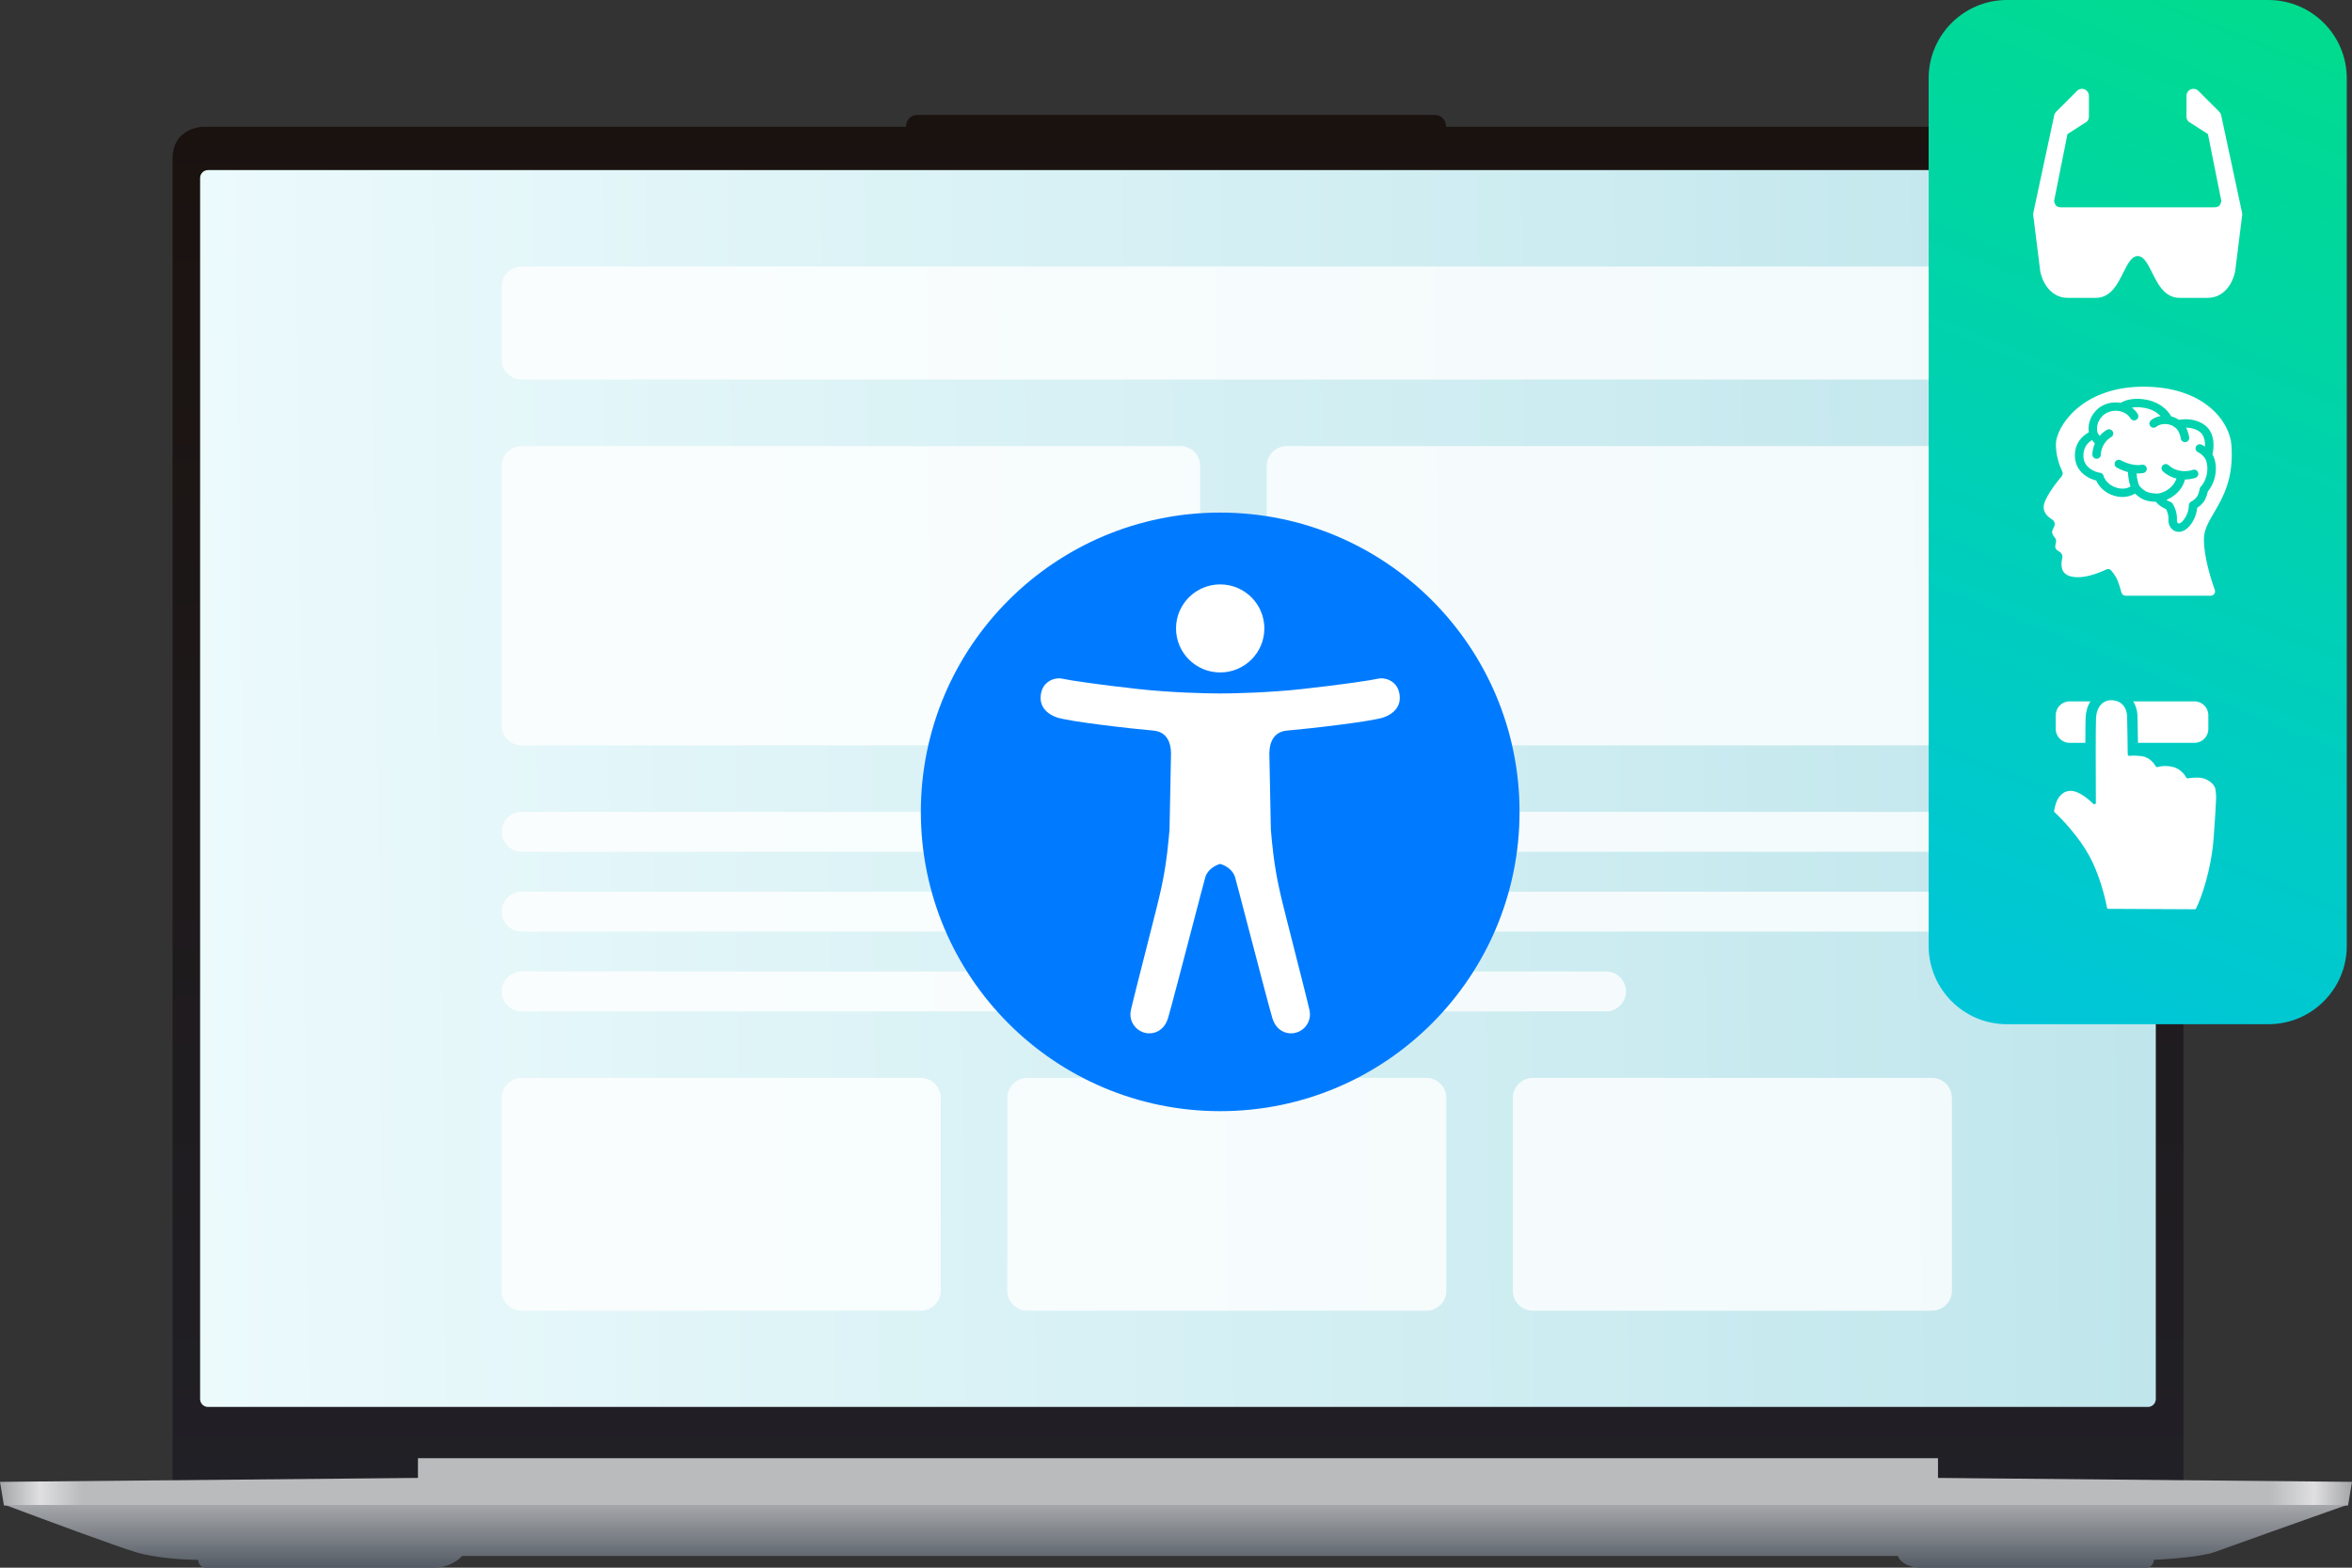 <svg width="450" height="300" viewBox="0 0 450 300" fill="none" xmlns="http://www.w3.org/2000/svg">
<rect x="0" y="0" width="450" height="300" fill="#333333" stroke="none"/>
<path d="M33.014 30.292V284.318H417.749V30.292C417.749 28.282 416.693 24.261 412.468 24.261H276.679C276.679 23.508 276.227 22 274.416 22H175.592C173.782 22 173.329 23.508 173.329 24.261H39.049C37.038 24.261 33.014 25.467 33.014 30.292Z" fill="url(#paint0_linear_5638_1205)"/>
<path d="M0.754 288.097L0 283.574L79.964 282.82V279.051H370.79V282.82L450 283.574L449.246 288.097H0.754Z" fill="url(#paint1_linear_5638_1205)"/>
<path d="M423.756 297C426.167 296.1 441.59 290.625 449 288H1C7.656 290.5 21.949 295.8 25.867 297C29.786 298.2 35.538 298.5 37.924 298.5C37.924 299 38.226 300 39.431 300H83.138C85.85 300 87.784 298.5 88.412 297.75H363.095C363.346 298.5 364.602 300 367.616 300H410.569C411.774 300 412.076 299 412.076 298.5C414.964 298.375 421.345 297.9 423.756 297Z" fill="url(#paint2_linear_5638_1205)"/>
<path d="M38.288 34.056C38.288 33.223 38.964 32.548 39.797 32.548H410.953C411.786 32.548 412.462 33.223 412.462 34.056V267.73C412.462 268.563 411.786 269.238 410.953 269.238H39.797C38.964 269.238 38.288 268.563 38.288 267.73V34.056Z" fill="url(#paint3_linear_5638_1205)"/>
<g opacity="0.8">
<path d="M96 54.818C96 52.709 97.71 51 99.818 51H372.182C374.291 51 376 52.709 376 54.818V68.818C376 70.927 374.291 72.636 372.182 72.636H99.818C97.71 72.636 96 70.927 96 68.818V54.818Z" fill="white"/>
<path d="M96 89.182C96 87.073 97.71 85.364 99.818 85.364H225.818C227.927 85.364 229.636 87.073 229.636 89.182V138.818C229.636 140.927 227.927 142.636 225.818 142.636H99.818C97.71 142.636 96 140.927 96 138.818V89.182Z" fill="white"/>
<path d="M96 210.091C96 207.982 97.71 206.273 99.818 206.273H176.182C178.291 206.273 180 207.982 180 210.091V247C180 249.109 178.291 250.818 176.182 250.818H99.818C97.71 250.818 96 249.109 96 247V210.091Z" fill="white"/>
<path d="M192.727 210.091C192.727 207.982 194.437 206.273 196.545 206.273H272.909C275.018 206.273 276.727 207.982 276.727 210.091V247C276.727 249.109 275.018 250.818 272.909 250.818H196.545C194.437 250.818 192.727 249.109 192.727 247V210.091Z" fill="white"/>
<path d="M289.455 210.091C289.455 207.982 291.164 206.273 293.273 206.273H369.636C371.745 206.273 373.455 207.982 373.455 210.091V247C373.455 249.109 371.745 250.818 369.636 250.818H293.273C291.164 250.818 289.455 249.109 289.455 247V210.091Z" fill="white"/>
<path d="M96 159.182C96 157.073 97.71 155.364 99.818 155.364H225.818C227.927 155.364 229.636 157.073 229.636 159.182C229.636 161.291 227.927 163 225.818 163H99.818C97.71 163 96 161.291 96 159.182Z" fill="white"/>
<path d="M96 174.455C96 172.346 97.71 170.636 99.818 170.636H225.818C227.927 170.636 229.636 172.346 229.636 174.455C229.636 176.563 227.927 178.273 225.818 178.273H99.818C97.71 178.273 96 176.563 96 174.455Z" fill="white"/>
<path d="M96 189.727C96 187.619 97.71 185.909 99.818 185.909H194C196.109 185.909 197.818 187.619 197.818 189.727C197.818 191.836 196.109 193.545 194 193.545H99.818C97.71 193.545 96 191.836 96 189.727Z" fill="white"/>
<path d="M242.364 159.182C242.364 157.073 244.073 155.364 246.182 155.364H372.182C374.291 155.364 376 157.073 376 159.182C376 161.291 374.291 163 372.182 163H246.182C244.073 163 242.364 161.291 242.364 159.182Z" fill="white"/>
<path d="M242.364 174.455C242.364 172.346 244.073 170.636 246.182 170.636H372.182C374.291 170.636 376 172.346 376 174.455C376 176.563 374.291 178.273 372.182 178.273H246.182C244.073 178.273 242.364 176.563 242.364 174.455Z" fill="white"/>
<path d="M242.364 189.727C242.364 187.619 244.073 185.909 246.182 185.909H307.273C309.381 185.909 311.091 187.619 311.091 189.727C311.091 191.836 309.381 193.545 307.273 193.545H246.182C244.073 193.545 242.364 191.836 242.364 189.727Z" fill="white"/>
<path d="M242.364 89.182C242.364 87.073 244.073 85.364 246.182 85.364H372.182C374.291 85.364 376 87.073 376 89.182V138.818C376 140.927 374.291 142.636 372.182 142.636H246.182C244.073 142.636 242.364 140.927 242.364 138.818V89.182Z" fill="white"/>
</g>
<circle cx="233.456" cy="155.364" r="57.273" fill="#007BFF"/>
<path d="M223.76 158.805C223.189 165.329 222.619 168.45 221.193 174.123C220.738 175.936 220.107 178.417 219.45 180.999C218.053 186.493 216.54 192.447 216.346 193.412C216.061 194.83 216.631 196.532 218.342 197.383C220.053 198.234 222.619 197.667 223.475 194.83C223.986 193.133 226.233 184.531 228.078 177.469C229.317 172.728 230.374 168.68 230.603 167.882C231.06 166.294 232.695 165.518 233.455 165.329C234.215 165.518 235.85 166.294 236.306 167.882C236.536 168.68 237.593 172.728 238.832 177.469C240.676 184.531 242.923 193.133 243.435 194.83C244.291 197.667 246.857 198.234 248.568 197.383C250.279 196.532 250.849 194.83 250.564 193.412C250.37 192.447 248.856 186.493 247.459 180.999C246.803 178.417 246.172 175.936 245.717 174.123C244.291 168.45 243.72 165.329 243.15 158.805C243.055 154.267 242.865 145.019 242.865 144.338C242.865 143.487 242.865 140.083 246.287 139.8C249.709 139.516 262.541 138.098 264.822 137.247C267.103 136.396 268.244 134.694 267.673 132.425C267.103 130.155 264.822 129.588 263.681 129.872C262.541 130.155 256.837 131.006 249.138 131.857C242.979 132.538 236.116 132.708 233.455 132.708C230.794 132.708 223.931 132.538 217.772 131.857C210.072 131.006 204.369 130.155 203.229 129.872C202.088 129.588 199.807 130.155 199.237 132.425C198.666 134.694 199.807 136.396 202.088 137.247C204.369 138.098 217.201 139.516 220.623 139.8C224.045 140.083 224.045 143.487 224.045 144.338C224.045 145.019 223.855 154.267 223.76 158.805Z" fill="white"/>
<path d="M241.905 120.259C241.905 124.91 238.122 128.681 233.455 128.681C228.788 128.681 225.005 124.91 225.005 120.259C225.005 115.607 228.788 111.836 233.455 111.836C238.122 111.836 241.905 115.607 241.905 120.259Z" fill="white"/>
<path d="M369 15C369 6.716 375.716 0 384 0H434C442.284 0 449 6.716 449 15V181C449 189.284 442.284 196 434 196H384C375.716 196 369 189.284 369 181V15Z" fill="url(#paint4_linear_5638_1205)"/>
<path fill-rule="evenodd" clip-rule="evenodd" d="M398.844 17.102C399.342 17.308 399.667 17.794 399.667 18.333V22.333C399.667 22.687 399.526 23.026 399.276 23.276L395.562 25.657L393.008 38.423C393.012 38.454 393.017 38.49 393.024 38.531C393.051 38.694 393.102 38.89 393.193 39.07C393.28 39.246 393.391 39.38 393.531 39.474C393.664 39.562 393.9 39.667 394.333 39.667H423.667C424.1 39.667 424.336 39.562 424.469 39.474C424.609 39.38 424.72 39.246 424.807 39.07C424.898 38.89 424.949 38.694 424.976 38.531C424.983 38.49 424.988 38.454 424.992 38.423L422.438 25.657L418.724 23.276C418.474 23.026 418.333 22.687 418.333 22.333V18.333C418.333 17.794 418.658 17.308 419.156 17.102C419.655 16.895 420.228 17.009 420.609 17.391L424.609 21.391C424.791 21.572 424.917 21.803 424.97 22.054L428.97 40.721C429.002 40.867 429.008 41.017 428.99 41.165L427.656 51.832L427.634 51.966C427.626 52.008 427.614 52.064 427.599 52.133C427.568 52.27 427.52 52.458 427.452 52.681C427.317 53.123 427.093 53.724 426.735 54.339C426.017 55.57 424.65 57 422.333 57H417C415.473 57 414.381 56.207 413.601 55.27C412.876 54.4 412.317 53.283 411.844 52.335L411.807 52.263C411.289 51.225 410.857 50.378 410.351 49.77C409.881 49.207 409.473 49 409 49C408.527 49 408.119 49.207 407.649 49.77C407.143 50.378 406.711 51.225 406.193 52.263L406.156 52.335C405.683 53.283 405.124 54.4 404.399 55.27C403.619 56.207 402.527 57 401 57H395.667C393.35 57 391.983 55.57 391.265 54.339C390.907 53.724 390.683 53.123 390.548 52.681C390.48 52.458 390.432 52.27 390.401 52.133C390.386 52.064 390.374 52.008 390.366 51.966C390.365 51.961 390.344 51.832 390.344 51.832L389.01 41.165C388.992 41.017 388.998 40.867 389.03 40.721L393.03 22.054C393.083 21.803 393.209 21.572 393.391 21.391L397.391 17.391C397.772 17.009 398.345 16.895 398.844 17.102Z" fill="white"/>
<path d="M405.748 78.731L405.736 78.728C405.722 78.725 405.707 78.721 405.694 78.717C405.022 78.519 403.355 78.443 402.183 79.68C401.014 80.915 401.158 82.336 401.349 82.868C401.466 83.08 401.59 83.268 401.706 83.427C402.071 83.002 402.526 82.604 403.089 82.267C403.472 82.038 403.971 82.158 404.203 82.536C404.436 82.913 404.314 83.406 403.931 83.635C402.318 84.601 401.939 86.3 401.951 86.974C401.958 87.416 401.601 87.78 401.153 87.788C400.705 87.795 400.336 87.443 400.328 87.001C400.32 86.5 400.435 85.708 400.801 84.87C400.641 84.693 400.462 84.471 400.282 84.21C399.49 84.659 398.517 85.647 398.613 87.375C398.672 88.437 399.186 89.154 399.832 89.645C400.5 90.152 401.295 90.401 401.796 90.47C402.124 90.515 402.392 90.752 402.471 91.07C402.59 91.543 403.267 92.832 404.958 93.336C406.198 93.704 407.116 93.402 407.619 93.1C407.436 92.588 407.322 92.046 407.25 91.56C407.184 91.114 407.15 90.69 407.136 90.34L407.08 90.325C406.192 90.084 405.429 89.734 404.978 89.47C404.592 89.245 404.465 88.754 404.693 88.374C404.922 87.994 405.419 87.868 405.805 88.094C406.135 88.286 406.764 88.579 407.51 88.782C408.261 88.986 409.063 89.079 409.769 88.941C410.209 88.855 410.635 89.137 410.722 89.571C410.809 90.004 410.523 90.425 410.084 90.511C409.647 90.596 409.206 90.619 408.775 90.6C408.792 90.823 408.817 91.071 408.855 91.328C408.942 91.913 409.086 92.492 409.299 92.932C409.478 93.174 409.985 93.728 410.654 94.073C410.958 94.229 411.391 94.335 411.855 94.392C412.29 94.446 412.691 94.45 412.924 94.438C414.318 94.249 415.919 93.146 416.416 91.578C415.54 91.365 414.634 90.942 413.815 90.194C413.486 89.894 413.466 89.388 413.77 89.064C414.075 88.74 414.588 88.72 414.917 89.02C416.524 90.487 418.654 90.237 419.499 89.924C419.919 89.768 420.387 89.978 420.544 90.391C420.702 90.805 420.489 91.266 420.07 91.421C419.61 91.592 418.889 91.752 418.049 91.761C417.58 93.652 416.062 95.02 414.483 95.659C414.775 95.839 415.078 95.978 415.277 96.052C415.44 96.113 415.579 96.224 415.673 96.368C415.992 96.859 416.605 98.134 416.498 99.463C416.462 99.902 416.667 100.111 416.766 100.155C416.795 100.169 417.106 100.291 417.667 99.641C418.602 98.556 418.796 97.204 418.78 96.731C418.769 96.406 418.958 96.106 419.259 95.973C419.39 95.915 419.866 95.638 420.251 95.167C420.401 94.984 420.542 94.694 420.655 94.359C420.765 94.034 420.828 93.729 420.852 93.565C420.876 93.391 420.958 93.23 421.085 93.106C421.376 92.821 422.147 91.756 422.303 90.24C422.46 88.716 421.951 87.776 421.796 87.587C421.788 87.577 421.781 87.568 421.774 87.558C421.315 86.96 420.729 86.622 420.559 86.55C420.147 86.376 419.956 85.906 420.133 85.5C420.309 85.094 420.786 84.906 421.197 85.079C421.364 85.15 421.606 85.278 421.878 85.467C421.89 85.229 421.889 84.981 421.868 84.733C421.798 83.907 421.525 83.182 420.961 82.713C420.329 82.189 419.538 81.942 418.762 81.862C418.584 81.843 418.41 81.834 418.242 81.832C418.31 81.958 418.37 82.084 418.422 82.205C418.671 82.775 418.804 83.339 418.853 83.71C418.91 84.148 418.596 84.549 418.152 84.605C417.708 84.662 417.301 84.352 417.244 83.914C417.213 83.681 417.117 83.261 416.932 82.837C416.743 82.404 416.499 82.051 416.219 81.851C416.206 81.842 416.194 81.832 416.182 81.823C416.088 81.749 415.805 81.548 415.508 81.403C415.388 81.345 415.234 81.292 415.077 81.25C414.923 81.209 414.794 81.185 414.735 81.177L414.734 81.177C413.502 81.008 412.752 81.491 412.618 81.622C412.298 81.932 411.785 81.927 411.471 81.612C411.157 81.297 411.161 80.791 411.48 80.481C411.808 80.163 412.465 79.776 413.368 79.616C412.798 79.022 411.879 78.381 410.522 78.094C409.424 77.862 408.541 77.886 407.881 78.004C408.465 78.445 408.849 78.944 409.029 79.272C409.242 79.661 409.095 80.146 408.7 80.356C408.306 80.566 407.814 80.42 407.601 80.031C407.446 79.747 406.804 78.979 405.748 78.731Z" fill="white"/>
<path fill-rule="evenodd" clip-rule="evenodd" d="M423.754 112.893C422.876 110.47 421.663 106.357 421.663 103.2C421.663 101.41 422.559 99.881 423.617 98.077C425.301 95.206 427.394 91.636 426.936 85.201C426.612 80.641 421.663 73.921 409.901 74.001C398.139 74.081 393.434 81.761 393.352 84.88C393.297 87.017 394.01 89.071 394.556 90.221C394.701 90.526 394.663 90.888 394.445 91.147C393.108 92.733 391 95.583 391 97.04C391 98.129 391.802 98.91 392.587 99.381C393.057 99.663 393.271 100.296 393.011 100.774C392.797 101.167 392.622 101.574 392.622 101.84C392.622 102.163 392.881 102.567 393.153 102.895C393.393 103.184 393.453 103.589 393.336 103.944C393.21 104.325 393.151 104.762 393.352 105.04C393.505 105.25 393.758 105.434 394.021 105.58C394.429 105.807 394.671 106.287 394.569 106.738C394.372 107.603 394.293 108.741 394.813 109.44C395.705 110.64 397.814 110.64 399.761 110.16C400.978 109.86 402.209 109.345 402.972 108.981C403.286 108.832 403.666 108.877 403.894 109.137C404.316 109.616 404.866 110.363 405.196 111.2C405.502 111.975 405.726 112.769 405.865 113.344C405.957 113.722 406.294 114 406.688 114H422.977C423.552 114 423.947 113.427 423.754 112.893ZM410.862 76.53C408.437 76.017 406.664 76.524 405.755 77.09C404.599 76.88 402.541 76.959 400.998 78.588C399.648 80.014 399.485 81.644 399.654 82.73C398.415 83.37 396.848 84.853 396.993 87.463C397.082 89.071 397.892 90.191 398.842 90.912C399.575 91.469 400.398 91.797 401.072 91.959C401.493 92.926 402.532 94.285 404.49 94.868C406.224 95.384 407.622 94.981 408.491 94.448C408.846 94.801 409.327 95.194 409.904 95.491C410.455 95.775 411.107 95.912 411.653 95.979C411.96 96.017 412.255 96.036 412.513 96.041C412.768 96.4 413.116 96.677 413.403 96.874C413.75 97.111 414.12 97.302 414.425 97.435C414.649 97.861 414.938 98.627 414.88 99.336C414.806 100.256 415.214 101.22 416.098 101.614C417.051 102.038 418.093 101.616 418.903 100.677C419.935 99.48 420.3 98.07 420.383 97.178C420.725 96.957 421.147 96.621 421.514 96.171C421.839 95.773 422.055 95.278 422.194 94.866C422.296 94.566 422.368 94.276 422.415 94.041C422.959 93.412 423.741 92.114 423.917 90.401C424.079 88.831 423.694 87.62 423.299 86.936C423.45 86.31 423.558 85.468 423.485 84.599C423.395 83.543 423.025 82.336 422.006 81.49C421.053 80.699 419.919 80.373 418.931 80.27C418.151 80.19 417.423 80.244 416.876 80.344C416.695 80.224 416.469 80.087 416.228 79.969C415.958 79.837 415.66 79.744 415.41 79.682C414.833 78.614 413.401 77.066 410.862 76.53Z" fill="white"/>
<path d="M423.555 160.055C423.099 166.56 421.149 171.865 420.163 173.857C420.118 173.946 420.027 174 419.927 174L403.381 173.92C403.251 173.92 403.141 173.827 403.119 173.7C402.768 171.717 401.662 167.288 399.712 163.734C397.734 160.129 394.537 156.755 393.085 155.421C393.02 155.362 392.989 155.276 393.003 155.19C393.081 154.707 393.279 153.795 393.596 153.122C394.034 152.192 395.286 150.754 397.344 151.591C398.613 152.108 399.78 153.099 400.492 153.823C400.667 154.002 400.993 153.882 400.992 153.633C400.966 148.476 400.942 139.065 401.025 137.427C401.134 135.276 402.309 133.951 404.04 134.001C405.771 134.052 406.909 135.259 406.972 137.062C407.019 138.406 407.069 142.579 407.092 144.363C407.094 144.539 407.268 144.67 407.443 144.648C407.899 144.589 408.706 144.562 409.827 144.715C411.165 144.898 412.062 145.958 412.447 146.641C412.521 146.771 412.683 146.831 412.826 146.785C413.364 146.612 414.403 146.453 415.693 146.753C417.081 147.076 417.937 148.142 418.275 148.782C418.334 148.892 418.455 148.958 418.578 148.939C419.111 148.856 420.08 148.756 420.932 148.829C422.159 148.934 423.765 149.896 423.895 151.213C424.024 152.53 424.14 151.718 423.555 160.055Z" fill="white"/>
<path d="M399.953 134.215H395.974C394.508 134.215 393.32 135.4 393.32 136.861V139.507C393.32 140.968 394.508 142.153 395.974 142.153H398.98C398.987 139.842 399.003 137.993 399.037 137.327C399.094 136.207 399.38 135.124 399.953 134.215Z" fill="white"/>
<path d="M409.054 142.153H419.859C421.325 142.153 422.513 140.968 422.513 139.507V136.861C422.513 135.4 421.325 134.215 419.859 134.215H408.131C408.658 135.034 408.926 135.995 408.961 136.993C408.994 137.941 409.028 140.24 409.054 142.153Z" fill="white"/>
<defs>
<linearGradient id="paint0_linear_5638_1205" x1="225.381" y1="22" x2="225.381" y2="284.318" gradientUnits="userSpaceOnUse">
<stop stop-color="#1A120F"/>
<stop offset="1" stop-color="#212026"/>
</linearGradient>
<linearGradient id="paint1_linear_5638_1205" x1="0" y1="283.3" x2="450" y2="283.3" gradientUnits="userSpaceOnUse">
<stop stop-color="#A4A5A7"/>
<stop offset="0.017" stop-color="#DFDFE1"/>
<stop offset="0.035" stop-color="#BABBBD"/>
<stop offset="0.965" stop-color="#BABBBD"/>
<stop offset="0.984" stop-color="#DFDFE1"/>
<stop offset="1" stop-color="#A4A5A7"/>
</linearGradient>
<linearGradient id="paint2_linear_5638_1205" x1="225.377" y1="288" x2="225.377" y2="303" gradientUnits="userSpaceOnUse">
<stop stop-color="#A5A7AA"/>
<stop offset="1" stop-color="#404853"/>
</linearGradient>
<linearGradient id="paint3_linear_5638_1205" x1="412.462" y1="32.548" x2="35.735" y2="36.684" gradientUnits="userSpaceOnUse">
<stop stop-color="#BFE6EC"/>
<stop offset="1" stop-color="#ECFAFC"/>
</linearGradient>
<linearGradient id="paint4_linear_5638_1205" x1="449" y1="5.30481e-06" x2="369" y2="196" gradientUnits="userSpaceOnUse">
<stop stop-color="#00DC8C"/>
<stop offset="1" stop-color="#00C5DC"/>
</linearGradient>
</defs>
</svg>
